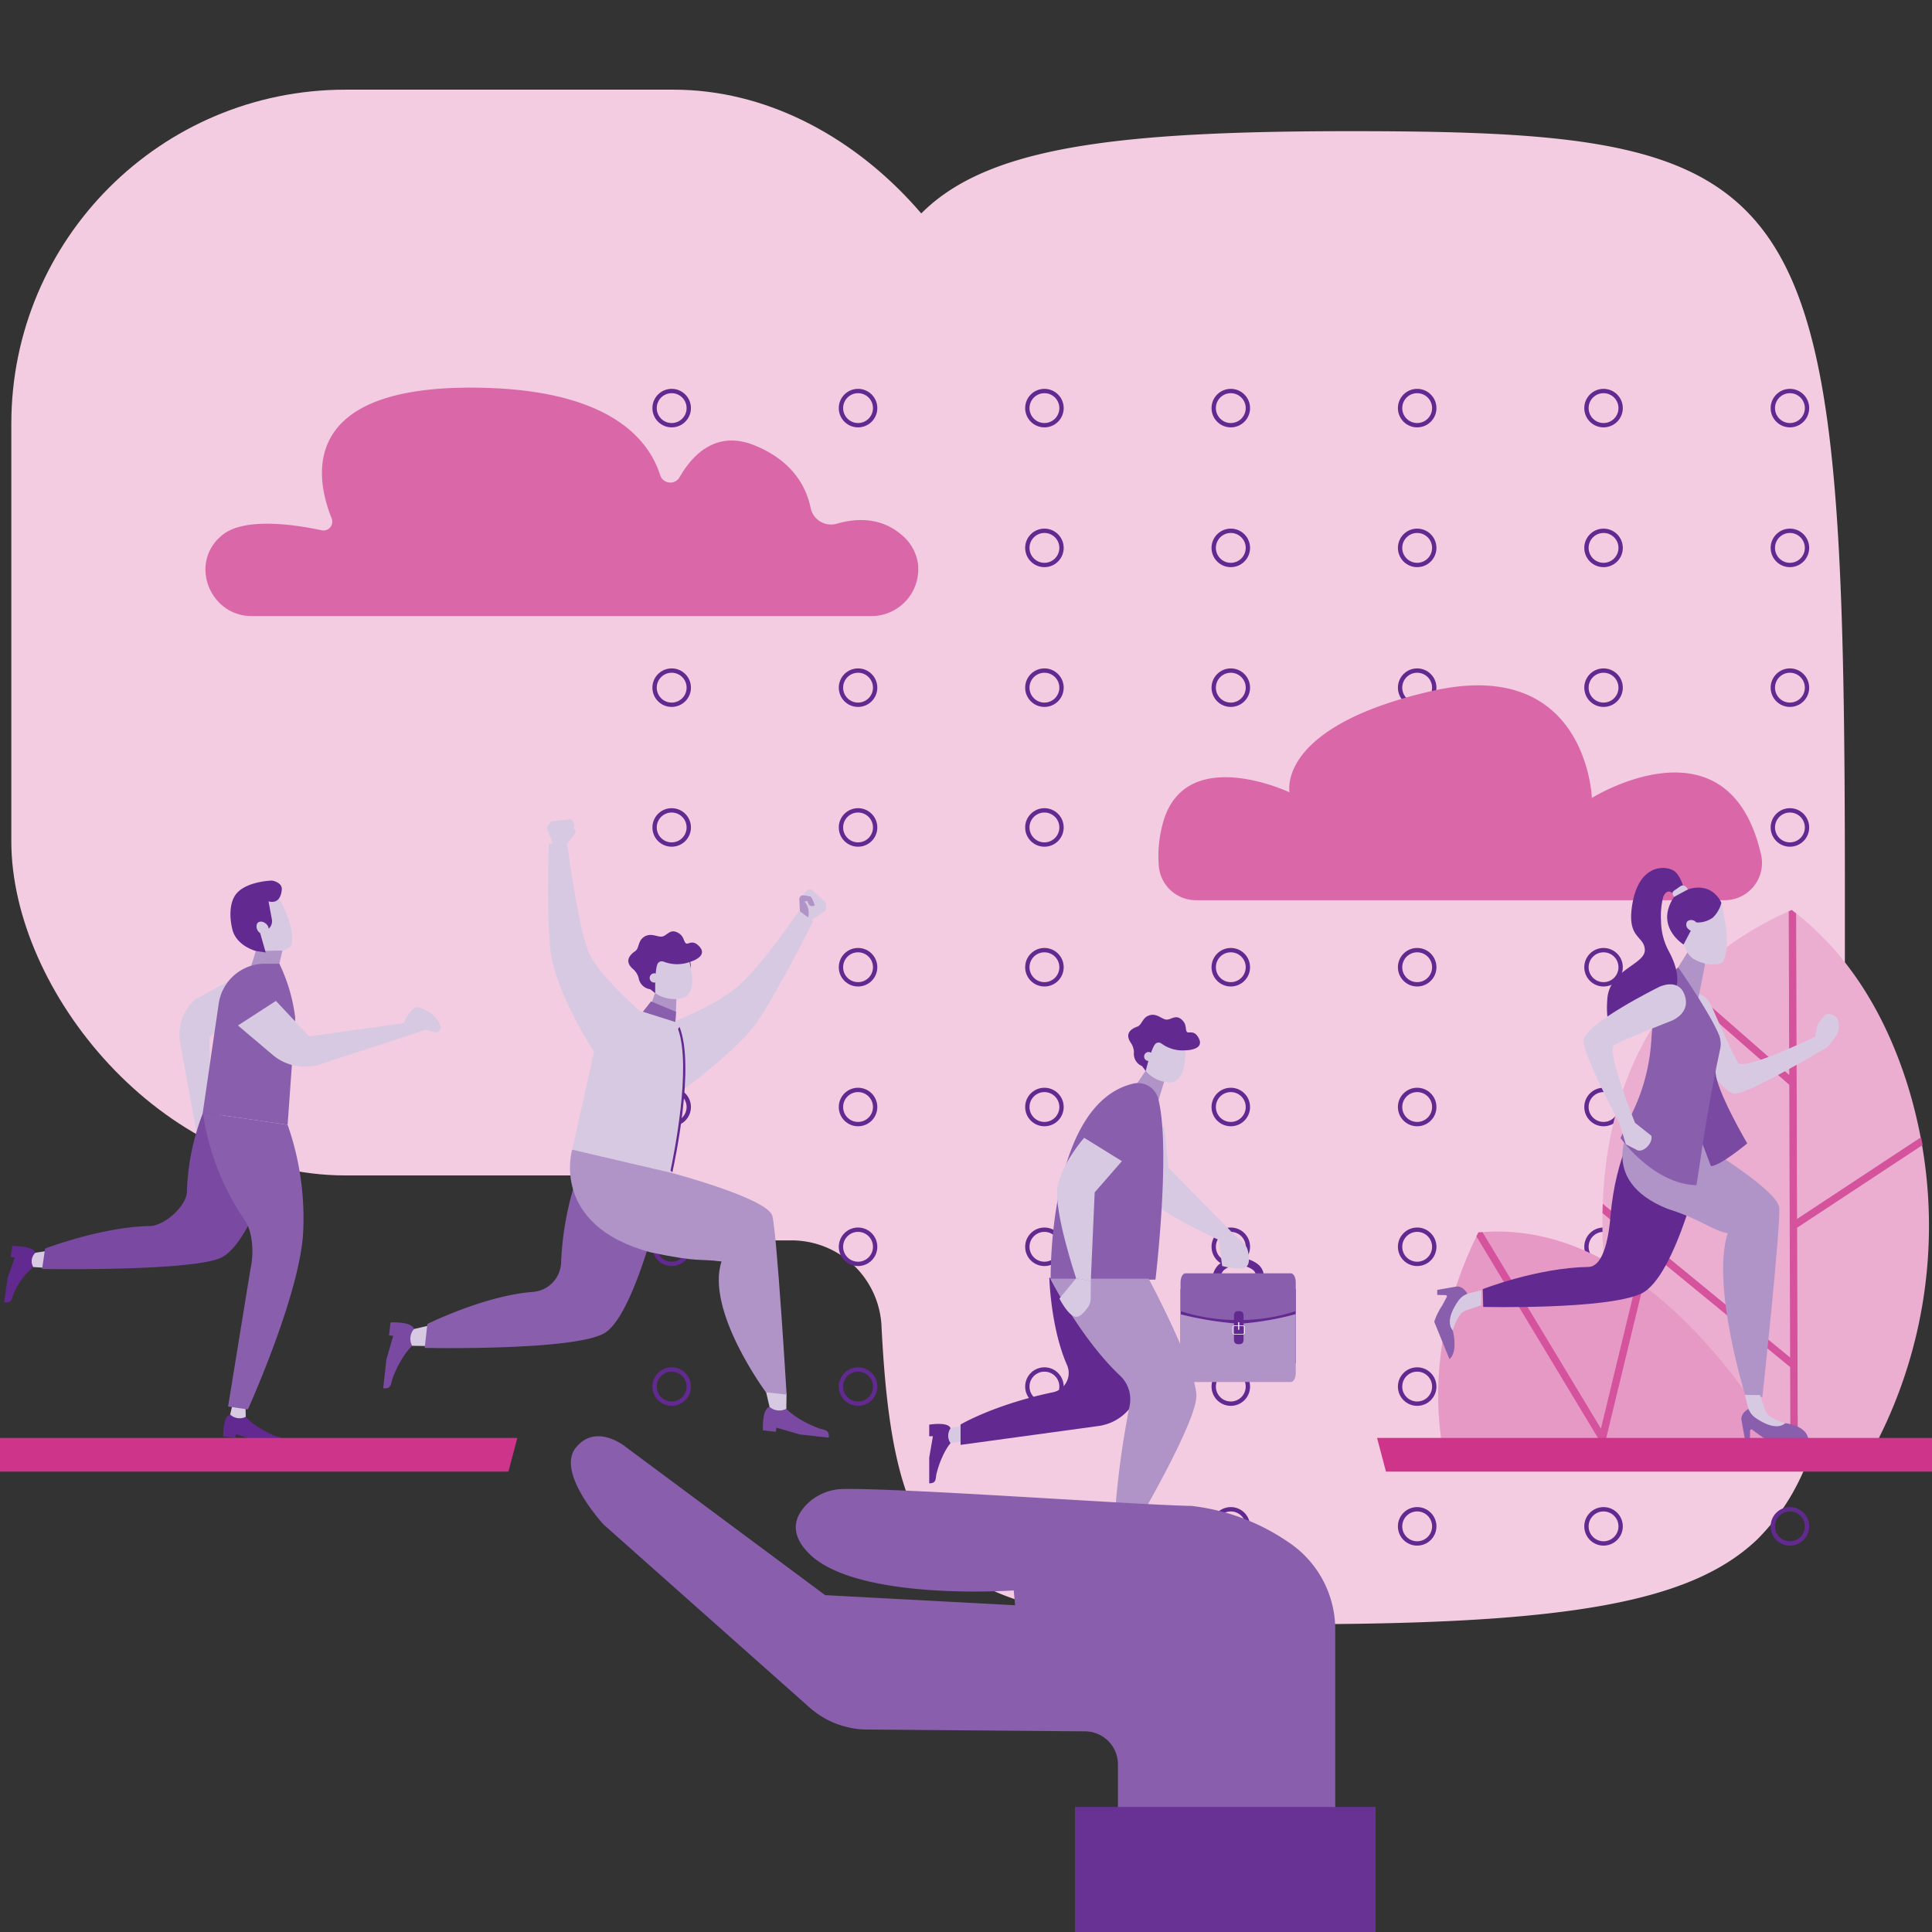 <svg xmlns="http://www.w3.org/2000/svg" xmlns:xlink="http://www.w3.org/1999/xlink" viewBox="0 0 445 445"><rect x="0" y="0" width="445" height="445" fill="#333333" stroke="none"/><defs><style>.a9eea3a5-f5a7-42b9-aec5-23bddce894bb,.bb2f3e4f-7aa8-4f47-b9e3-32511e21bda0{fill:none;}.e2fad25b-45c4-4e91-bf81-8639dd18dc2e{isolation:isolate;}.bf626ed5-27d7-4954-99df-aad1a80efd14{clip-path:url(#a29aaa3d-c5c4-4f0a-b7a3-6f123aba8921);}.bbf22c9b-14c0-426b-858c-1c9809d1987f{fill:#f3cce2;mix-blend-mode:multiply;}.bb2f3e4f-7aa8-4f47-b9e3-32511e21bda0{stroke:#622990;stroke-miterlimit:10;}.ac931806-d79b-4c6f-960c-acad353eef39{clip-path:url(#b780e691-7b68-409c-be1e-8d6cba071d9d);}.a4117976-3b84-4751-9071-84db4944b9e8{fill:#ebaed0;}.b0bafd64-c6b7-45d2-a0c2-253ddc66bc06{fill:#d5529c;}.f33163b6-a975-44d3-b9bd-477c0090c135{fill:#e699c4;}.e78c71fe-48d2-4993-8240-1e7d3a18291f{fill:#da67a7;}.b71df57e-717c-453f-b240-51defe4d0866{fill:#d8c9e3;}.a2d437d7-3799-4e6d-be0b-53fc5fe96a4f{fill:#b094c7;}.b21c8f17-4753-428b-8293-6fc41765e609{fill:#7a49a1;}.fa685c80-34f0-46f2-aa54-1e093bf15efd{fill:#895eac;}.a17b6ea2-7ff4-41ea-8de1-7d28eb7675a3{fill:#622990;}.f4491573-2c34-44d4-bd2a-2b7ee85f159d{fill:#fff;}.e573f3d5-7dad-4ccb-a88b-2b26528c56a3{fill:#683294;}.eb31d7d5-eb65-481f-8add-eac2af62cf52{fill:#ce348a;}</style><clipPath id="a29aaa3d-c5c4-4f0a-b7a3-6f123aba8921"><rect class="a9eea3a5-f5a7-42b9-aec5-23bddce894bb" x="-11.335" y="-34" width="486.84" height="486.84"/></clipPath><clipPath id="b780e691-7b68-409c-be1e-8d6cba071d9d"><rect class="a9eea3a5-f5a7-42b9-aec5-23bddce894bb" x="322.483" y="195.938" width="133.709" height="141.216"/></clipPath></defs><g class="e2fad25b-45c4-4e91-bf81-8639dd18dc2e"><g id="efde0d09-c56b-4e40-872b-8f670d6fa64e" data-name="Illustrations"><g class="bf626ed5-27d7-4954-99df-aad1a80efd14"><rect class="bbf22c9b-14c0-426b-858c-1c9809d1987f" x="2.607" y="20.653" width="229.499" height="250.086" rx="76.966"/><path class="bbf22c9b-14c0-426b-858c-1c9809d1987f" d="M298.311,374.107c63.689,0,91.4-5.248,106.391-19.488,12.737-12.729,17.985-30.723,19.479-68.926.753-12.734.753-12.734.753-80.9,0-164.077-6.748-174.579-113.886-174.579-97.391,0-113.877,12-113.877,79.417v.136A20.841,20.841,0,0,1,176.33,130.6h0a41.7,41.7,0,0,0-41.7,41.7V244a41.7,41.7,0,0,0,41.7,41.7h5.959a20.744,20.744,0,0,1,20.743,19.62C206.1,367.254,220.452,374.107,298.311,374.107Z"/><circle class="bb2f3e4f-7aa8-4f47-b9e3-32511e21bda0" cx="154.708" cy="94" r="3.937"/><circle class="bb2f3e4f-7aa8-4f47-b9e3-32511e21bda0" cx="197.636" cy="94" r="3.937"/><circle class="bb2f3e4f-7aa8-4f47-b9e3-32511e21bda0" cx="240.564" cy="94" r="3.937"/><circle class="bb2f3e4f-7aa8-4f47-b9e3-32511e21bda0" cx="283.491" cy="94" r="3.937"/><circle class="bb2f3e4f-7aa8-4f47-b9e3-32511e21bda0" cx="326.419" cy="94" r="3.937"/><circle class="bb2f3e4f-7aa8-4f47-b9e3-32511e21bda0" cx="369.347" cy="94" r="3.937"/><circle class="bb2f3e4f-7aa8-4f47-b9e3-32511e21bda0" cx="412.275" cy="94" r="3.937"/><circle class="bb2f3e4f-7aa8-4f47-b9e3-32511e21bda0" cx="154.708" cy="351.567" r="3.937"/><circle class="bb2f3e4f-7aa8-4f47-b9e3-32511e21bda0" cx="197.636" cy="351.567" r="3.937"/><circle class="bb2f3e4f-7aa8-4f47-b9e3-32511e21bda0" cx="240.564" cy="351.567" r="3.937"/><circle class="bb2f3e4f-7aa8-4f47-b9e3-32511e21bda0" cx="283.491" cy="351.567" r="3.937"/><circle class="bb2f3e4f-7aa8-4f47-b9e3-32511e21bda0" cx="326.419" cy="351.567" r="3.937"/><circle class="bb2f3e4f-7aa8-4f47-b9e3-32511e21bda0" cx="369.347" cy="351.567" r="3.937"/><circle class="bb2f3e4f-7aa8-4f47-b9e3-32511e21bda0" cx="412.275" cy="351.567" r="3.937"/><circle class="bb2f3e4f-7aa8-4f47-b9e3-32511e21bda0" cx="154.708" cy="319.371" r="3.937"/><circle class="bb2f3e4f-7aa8-4f47-b9e3-32511e21bda0" cx="197.636" cy="319.371" r="3.937"/><circle class="bb2f3e4f-7aa8-4f47-b9e3-32511e21bda0" cx="240.564" cy="319.371" r="3.937"/><circle class="bb2f3e4f-7aa8-4f47-b9e3-32511e21bda0" cx="283.491" cy="319.371" r="3.937"/><circle class="bb2f3e4f-7aa8-4f47-b9e3-32511e21bda0" cx="326.419" cy="319.371" r="3.937"/><circle class="bb2f3e4f-7aa8-4f47-b9e3-32511e21bda0" cx="369.347" cy="319.371" r="3.937"/><circle class="bb2f3e4f-7aa8-4f47-b9e3-32511e21bda0" cx="412.275" cy="319.371" r="3.937"/><circle class="bb2f3e4f-7aa8-4f47-b9e3-32511e21bda0" cx="154.708" cy="287.175" r="3.937"/><circle class="bb2f3e4f-7aa8-4f47-b9e3-32511e21bda0" cx="197.636" cy="287.175" r="3.937"/><circle class="bb2f3e4f-7aa8-4f47-b9e3-32511e21bda0" cx="240.564" cy="287.175" r="3.937"/><circle class="bb2f3e4f-7aa8-4f47-b9e3-32511e21bda0" cx="283.491" cy="287.175" r="3.937"/><circle class="bb2f3e4f-7aa8-4f47-b9e3-32511e21bda0" cx="326.419" cy="287.175" r="3.937"/><circle class="bb2f3e4f-7aa8-4f47-b9e3-32511e21bda0" cx="369.347" cy="287.175" r="3.937"/><circle class="bb2f3e4f-7aa8-4f47-b9e3-32511e21bda0" cx="412.275" cy="287.175" r="3.937"/><circle class="bb2f3e4f-7aa8-4f47-b9e3-32511e21bda0" cx="154.708" cy="254.979" r="3.937"/><circle class="bb2f3e4f-7aa8-4f47-b9e3-32511e21bda0" cx="197.636" cy="254.979" r="3.937"/><circle class="bb2f3e4f-7aa8-4f47-b9e3-32511e21bda0" cx="240.564" cy="254.979" r="3.937"/><circle class="bb2f3e4f-7aa8-4f47-b9e3-32511e21bda0" cx="283.491" cy="254.979" r="3.937"/><circle class="bb2f3e4f-7aa8-4f47-b9e3-32511e21bda0" cx="326.419" cy="254.979" r="3.937"/><circle class="bb2f3e4f-7aa8-4f47-b9e3-32511e21bda0" cx="369.347" cy="254.979" r="3.937"/><circle class="bb2f3e4f-7aa8-4f47-b9e3-32511e21bda0" cx="412.275" cy="254.979" r="3.937"/><circle class="bb2f3e4f-7aa8-4f47-b9e3-32511e21bda0" cx="154.708" cy="222.783" r="3.937"/><circle class="bb2f3e4f-7aa8-4f47-b9e3-32511e21bda0" cx="197.636" cy="222.783" r="3.937"/><circle class="bb2f3e4f-7aa8-4f47-b9e3-32511e21bda0" cx="240.564" cy="222.783" r="3.937"/><circle class="bb2f3e4f-7aa8-4f47-b9e3-32511e21bda0" cx="283.491" cy="222.783" r="3.937"/><circle class="bb2f3e4f-7aa8-4f47-b9e3-32511e21bda0" cx="326.419" cy="222.783" r="3.937"/><circle class="bb2f3e4f-7aa8-4f47-b9e3-32511e21bda0" cx="369.347" cy="222.783" r="3.937"/><circle class="bb2f3e4f-7aa8-4f47-b9e3-32511e21bda0" cx="412.275" cy="222.783" r="3.937"/><circle class="bb2f3e4f-7aa8-4f47-b9e3-32511e21bda0" cx="154.708" cy="190.587" r="3.937"/><circle class="bb2f3e4f-7aa8-4f47-b9e3-32511e21bda0" cx="197.636" cy="190.587" r="3.937"/><circle class="bb2f3e4f-7aa8-4f47-b9e3-32511e21bda0" cx="240.564" cy="190.587" r="3.937"/><circle class="bb2f3e4f-7aa8-4f47-b9e3-32511e21bda0" cx="283.491" cy="190.587" r="3.937"/><circle class="bb2f3e4f-7aa8-4f47-b9e3-32511e21bda0" cx="326.419" cy="190.587" r="3.937"/><circle class="bb2f3e4f-7aa8-4f47-b9e3-32511e21bda0" cx="369.347" cy="190.587" r="3.937"/><circle class="bb2f3e4f-7aa8-4f47-b9e3-32511e21bda0" cx="412.275" cy="190.587" r="3.937"/><circle class="bb2f3e4f-7aa8-4f47-b9e3-32511e21bda0" cx="154.708" cy="158.391" r="3.937"/><circle class="bb2f3e4f-7aa8-4f47-b9e3-32511e21bda0" cx="197.636" cy="158.391" r="3.937"/><circle class="bb2f3e4f-7aa8-4f47-b9e3-32511e21bda0" cx="240.564" cy="158.391" r="3.937"/><circle class="bb2f3e4f-7aa8-4f47-b9e3-32511e21bda0" cx="283.491" cy="158.391" r="3.937"/><circle class="bb2f3e4f-7aa8-4f47-b9e3-32511e21bda0" cx="326.419" cy="158.391" r="3.937"/><circle class="bb2f3e4f-7aa8-4f47-b9e3-32511e21bda0" cx="369.347" cy="158.391" r="3.937"/><circle class="bb2f3e4f-7aa8-4f47-b9e3-32511e21bda0" cx="412.275" cy="158.391" r="3.937"/><circle class="bb2f3e4f-7aa8-4f47-b9e3-32511e21bda0" cx="154.708" cy="126.196" r="3.937"/><circle class="bb2f3e4f-7aa8-4f47-b9e3-32511e21bda0" cx="197.636" cy="126.196" r="3.937"/><circle class="bb2f3e4f-7aa8-4f47-b9e3-32511e21bda0" cx="240.564" cy="126.196" r="3.937"/><circle class="bb2f3e4f-7aa8-4f47-b9e3-32511e21bda0" cx="283.491" cy="126.196" r="3.937"/><circle class="bb2f3e4f-7aa8-4f47-b9e3-32511e21bda0" cx="326.419" cy="126.196" r="3.937"/><circle class="bb2f3e4f-7aa8-4f47-b9e3-32511e21bda0" cx="369.347" cy="126.196" r="3.937"/><circle class="bb2f3e4f-7aa8-4f47-b9e3-32511e21bda0" cx="412.275" cy="126.196" r="3.937"/><g class="ac931806-d79b-4c6f-960c-acad353eef39"><path class="a4117976-3b84-4751-9071-84db4944b9e8" d="M439.213,249.394c-4.826-15.08-12.987-29.565-26.517-39.8-59.8,26.2-40.713,97.341-40.713,97.341l41.173,53.454,9.293-12.462A109.282,109.282,0,0,0,439.213,249.394Z"/><path class="b0bafd64-c6b7-45d2-a0c2-253ddc66bc06" d="M442.483,261.929l-28.564,18.833-.214-70.375c-.336-.265-.666-.535-1.009-.794-.235.1-.459.213-.692.317l.115,37.692L388.2,226.671c-.2.222-.4.447-.6.671l-.525.6,25.054,21.923.191,62.814-43.153-35.4c-.027.722-.049,1.439-.062,2.146l43.222,35.453.136,44.6.7.9,1-1.344-.232-76.25,28.919-19.068Q442.671,262.829,442.483,261.929Z"/><path class="f33163b6-a975-44d3-b9bd-477c0090c135" d="M412.471,337.305s-28.907-57.547-71.963-53.437c-39.17,79.159,58.755,134.573,58.755,134.573Z"/><path class="b0bafd64-c6b7-45d2-a0c2-253ddc66bc06" d="M340.508,283.869c-.151.3-.294.609-.441.913L385.1,359.475l-47.064-6.229q.392.915.8,1.819l47.385,6.272,17.588,29.174.423-2.592-34.244-56.8,8.5-35.08q-.736-.55-1.486-1.084l-8.258,34.1L341.459,283.8c-.317.024-.631.04-.949.07Z"/></g><path class="e78c71fe-48d2-4993-8240-1e7d3a18291f" d="M397.236,207.343a8.587,8.587,0,0,0,8.406-10.424l-.028-.123c-7.512-32.652-38.96-13-38.96-13s-1.088-32.865-36.975-24.608S297.025,182.5,297.025,182.5s-25.012-11.841-29.442,8.152a28.209,28.209,0,0,0-.658,9,8.589,8.589,0,0,0,8.553,7.692Z"/><path class="e78c71fe-48d2-4993-8240-1e7d3a18291f" d="M57.99,141.9H200.605a10.8,10.8,0,0,0,10.835-12.013,10.506,10.506,0,0,0-3.844-6.748c-4.879-4.154-10.638-3.736-14.832-2.52a4.8,4.8,0,0,1-6.061-3.667c-.959-4.629-3.991-10.759-12.89-14.364-8.658-3.507-14.133,1.849-17.3,7.351a2.459,2.459,0,0,1-4.447-.453c-2.744-8.687-12.308-20.2-43.73-20.2-40.009,0-35.515,21.293-31.941,30.106a2.033,2.033,0,0,1-2.313,2.749c-6.163-1.318-17.614-3.03-22.747,1q-.27.212-.527.438C43.584,129.916,48.377,141.9,57.99,141.9Z"/><path class="b71df57e-717c-453f-b240-51defe4d0866" d="M186.725,212.022l3.155-2.092a.952.952,0,0,0,.417-.836l-.038-.787a.95.95,0,0,0-.309-.657l-2.754-2.518a.955.955,0,0,0-1.181-.084l-.384.263a.947.947,0,0,0-.4.592l-.964,4.6Z"/><path class="a2d437d7-3799-4e6d-be0b-53fc5fe96a4f" d="M184.271,210.5l-.163-3.342a.913.913,0,0,1,1.075-.943l1.431.261c.381.069,1.066,2.05,1.066,2.05s-1.265.877-1.7-1a1.436,1.436,0,0,1-.729.057,4.1,4.1,0,0,1,.8,4.016Z"/><path class="b71df57e-717c-453f-b240-51defe4d0866" d="M187.315,212.155s-8.79,17.53-13.283,23.749-17.389,15.688-17.389,15.688l-3.8-15.378s11.086-3.96,16.884-8.852,14.305-17.6,14.305-17.6Z"/><path class="b71df57e-717c-453f-b240-51defe4d0866" d="M127.377,194.573l-1.3-3.554a.953.953,0,0,1,.158-.921l.5-.612a.956.956,0,0,1,.638-.347l3.71-.4a.953.953,0,0,1,1,.63l.155.439a.959.959,0,0,1-.032.712l-1.944,4.279Z"/><path class="b71df57e-717c-453f-b240-51defe4d0866" d="M130.256,194.8l2.109-2.6a.913.913,0,0,0-.31-1.4l-1.307-.636c-.348-.17-2.072,1.022-2.072,1.022s.5,1.455,1.965.2c.1.245.554.477.554.477a4.1,4.1,0,0,0-3.017,2.767Z"/><path class="b21c8f17-4753-428b-8293-6fc41765e609" d="M94.928,309.979s-2.494,2.154-4.5,7.476c-.441,1.171-.174,2.517-2.163,2.3l.737-6.646,1.569-5.421-.956-.106.332-2.985s4.974-.289,5.407,1.524C95.177,307.731,94.928,309.979,94.928,309.979Z"/><path class="b71df57e-717c-453f-b240-51defe4d0866" d="M98.472,310.032l-3.544-.053h0a3.4,3.4,0,0,1,.283-3.671l.146-.191L99,305.266Z"/><path class="fa685c80-34f0-46f2-aa54-1e093bf15efd" d="M135.012,265.556a70.88,70.88,0,0,0-5.773,25.226,7.039,7.039,0,0,1-6.573,6.793c-11.023.835-24.234,7.382-24.234,7.382l-.611,5.509s33.709.7,41.2-3.286,14.22-34.672,14.22-34.672Z"/><path class="b71df57e-717c-453f-b240-51defe4d0866" d="M154.447,233.857c7.012,5.848.14,36.266.14,36.266l-22.8-5.319,5.033-22.51s-9.1-13.98-10.059-23.572-.326-24.477-.326-24.477l4.257.472s2.62,19.79,5.084,25.006,11.713,13.235,11.713,13.235Z"/><path class="a17b6ea2-7ff4-41ea-8de1-7d28eb7675a3" d="M154.44,269.612c.7-3.289,4.9-23.864,1.739-32.585q.173-.256.334-.519c3.625,9.079-1.131,31.2-1.645,33.513C154.728,269.882,154.583,269.748,154.44,269.612Z"/><path class="a2d437d7-3799-4e6d-be0b-53fc5fe96a4f" d="M149.433,232.831l1.488-4.195,4.886,1.1-.2,5.159a1.011,1.011,0,0,1-.114.091A14.156,14.156,0,0,0,149.433,232.831Z"/><path class="b71df57e-717c-453f-b240-51defe4d0866" d="M149.142,219.922l.547,6.919a1.071,1.071,0,0,1,1,1.333,1.306,1.306,0,0,1,.13.507,7.95,7.95,0,0,0,6.213,1.265c4.362-.962,1.478-9.364,1.478-9.364Z"/><path class="a17b6ea2-7ff4-41ea-8de1-7d28eb7675a3" d="M147.084,225.188a4.239,4.239,0,0,0-1.165-1.888c-2.542-2.079-.365-3.707.408-4.235.855-.584.64-2.159,1.743-3.074,1.685-1.4,3.384-.045,4.482-.281s1.741-1.721,3.366-.989,1.484,2,2.013,2.513,1.432-.977,3.044.656c2.451,2.485-2.185,3.707-2.185,3.707a8.471,8.471,0,0,1-5.943-.1,1.11,1.11,0,0,0-1.3.358c-.776,1.125-.624,6.906-.624,6.906l-1.154-.906A3.137,3.137,0,0,1,147.084,225.188Z"/><path class="b71df57e-717c-453f-b240-51defe4d0866" d="M149.73,225.681a1.064,1.064,0,1,0,.543-1.4A1.064,1.064,0,0,0,149.73,225.681Z"/><polygon class="fa685c80-34f0-46f2-aa54-1e093bf15efd" points="155.715 233.053 155.557 235.41 148.072 233.034 149.96 230.656 155.715 233.053"/><path class="b21c8f17-4753-428b-8293-6fc41765e609" d="M181.113,324.478s2.155,2.5,7.476,4.5c1.171.441,2.517.175,2.3,2.164l-6.645-.737-5.421-1.57-.106.956-2.985-.331s-.29-4.974,1.523-5.407Z"/><path class="b71df57e-717c-453f-b240-51defe4d0866" d="M181.166,320.935l-.053,3.543h0a3.4,3.4,0,0,1-3.671-.283l-.191-.145-.851-3.644Z"/><path class="a2d437d7-3799-4e6d-be0b-53fc5fe96a4f" d="M154.587,270.123s22.244,5.883,23.308,9.942,3.285,41.146,3.285,41.146l-4.757-.528s-13.945-18.774-10.234-30.124c-5.568-.736-4.724.318-16.244-2.085-23.388-6.24-18.158-23.67-18.158-23.67Z"/><path class="b71df57e-717c-453f-b240-51defe4d0866" d="M57.391,232.385l-9.12,6.478.1,22.06-2.8,1.6-4.071-22.276a10.9,10.9,0,0,1,3.43-10.061l12.649-6.836Z"/><path class="b71df57e-717c-453f-b240-51defe4d0866" d="M45.576,262.519l.6,3.05c-.264,1.617-1.923,2.558.064,3.695a6.942,6.942,0,0,0,4.376-2.88c1.22-1.853,1.22-2.146.421-3.243a7.083,7.083,0,0,0-2.662-2.218h0Z"/><path class="a17b6ea2-7ff4-41ea-8de1-7d28eb7675a3" d="M7.677,291.844a15.887,15.887,0,0,0-4.555,6.216c-.454.987-.211,2.158-2.172,1.872.32-2.187.831-5.684.831-5.684l1.633-4.59-.942-.137.373-2.553s4.916-.008,5.315,1.573Z"/><path class="b71df57e-717c-453f-b240-51defe4d0866" d="M11.175,292.062l-3.5-.218h0a2.6,2.6,0,0,1,.336-3.145l.147-.158,3.611-.555Z"/><path class="b21c8f17-4753-428b-8293-6fc41765e609" d="M47.113,255.437a54.8,54.8,0,0,0-4.074,19.192C42.9,277.74,38,282.335,34.428,282.4c-10.9.183-24.04,5.177-24.04,5.177L9.7,292.284s33.513.585,40.969-2.481S65,262.305,65,262.305Z"/><path class="a17b6ea2-7ff4-41ea-8de1-7d28eb7675a3" d="M56.6,326.337s1.93,2.4,6.829,4.436c1.078.449,2.342.244,2.072,2.093l-6.175-.9-5.007-1.639-.129.888-2.775-.4s-.109-4.65,1.6-5Z"/><path class="b71df57e-717c-453f-b240-51defe4d0866" d="M56.533,323l.069,3.339h0a3.172,3.172,0,0,1-3.415-.383l-.174-.142.753-3.218Z"/><path class="b71df57e-717c-453f-b240-51defe4d0866" d="M62.9,204.332l-8.827,4.076,1.557,6.733c.022.095.057.185.084.279.178.014.357.03.536.056.029,0,.057.011.086.016s.057.005.085.009a6.285,6.285,0,0,1,4.682,3.864,10.809,10.809,0,0,0,3.948-.431,3.983,3.983,0,0,0,1.991-1.095C68.564,213.448,62.9,204.332,62.9,204.332Z"/><polygon class="a2d437d7-3799-4e6d-be0b-53fc5fe96a4f" points="58.931 219.052 57.584 223.346 63.814 224.257 65.05 218.934 58.931 219.052"/><path class="a17b6ea2-7ff4-41ea-8de1-7d28eb7675a3" d="M61.2,219.383l-1.279-4.475,1.343-.593a2.339,2.339,0,0,0,1.355-2.565l-.77-4.154s2.637,1.034,3.044-2.555c.269-1.839-2.261-2.22-2.261-2.22s-5.92.136-8.264,3.122c-1.576,2.008-1.528,5.522-.811,8.259.642,2.452,2.955,4.107,5.378,4.85Z"/><path class="b71df57e-717c-453f-b240-51defe4d0866" d="M59.184,212.8a1.8,1.8,0,0,0,.733,2.1c.727.534,1.577.457,1.9-.172a1.8,1.8,0,0,0-.732-2.1C60.357,212.1,59.506,212.175,59.184,212.8Z"/><path class="fa685c80-34f0-46f2-aa54-1e093bf15efd" d="M66.246,259.077l-19.532-2.855,3.663-25.058a10.744,10.744,0,0,1,11.19-9.176l2.778-.015a39.639,39.639,0,0,1,3.661,12.506h0Z"/><path class="fa685c80-34f0-46f2-aa54-1e093bf15efd" d="M46.714,256.222a58.031,58.031,0,0,0,9.6,24.718c1.452,1.938,2.439,6.517,1.364,11.436l-5.143,31.59,4.559.667S69.4,297.472,69.849,283.261a64.843,64.843,0,0,0-3.6-24.184Z"/><path class="b71df57e-717c-453f-b240-51defe4d0866" d="M63.554,230.538l7.644,8.167,21.846-3.066L95,238.2,73.78,245.124A11.48,11.48,0,0,1,62.8,242.969L54.808,236.2Z"/><path class="b71df57e-717c-453f-b240-51defe4d0866" d="M95,238.2l2.942-1c1.638.044,2.793,1.561,3.653-.56a6.941,6.941,0,0,0-3.442-3.949c-2-.96-2.29-.921-3.27.018a7.066,7.066,0,0,0-1.84,2.936h0Z"/><path class="b71df57e-717c-453f-b240-51defe4d0866" d="M394.283,231.843s-1.97-4.75-6.39-2.673c-3.548,1.667-1.315,5.776-1.315,5.776s9.344,17.337,13.165,16.957,21.177-10.721,21.177-10.721l2.071-2.662a5.3,5.3,0,0,0,.543-2.622,2.277,2.277,0,0,0-3.233-2.109l-1.662,2.216-.583,2.8s-16.358,7.9-17.679,6.012S394.283,231.843,394.283,231.843Z"/><path class="fa685c80-34f0-46f2-aa54-1e093bf15efd" d="M338,298s-1-1.93-2.654-1.643l-4.3.745-.01,1.151,1.949.059a.293.293,0,0,1,.226.467l-1.061,1.979a14.943,14.943,0,0,0-1.8,3.685l3.49,8.574s2.037-1.168.782-6.572C333.421,301.242,338,298,338,298Z"/><path class="b71df57e-717c-453f-b240-51defe4d0866" d="M341.167,300.649l-3.338,1.115a3.27,3.27,0,0,0-1.706,1.319,13.149,13.149,0,0,0-1.5,3.361c-1.659-1.98.052-5.09,1.307-6.867a4.382,4.382,0,0,1,2.548-1.724l2.716-.658Z"/><path class="a17b6ea2-7ff4-41ea-8de1-7d28eb7675a3" d="M377.525,257.814s-5.4,8.129-6.575,22.29c-.316,3.8-1.319,11.656-5.133,11.713-11.649.174-24.3,5.11-24.3,5.11l.113,4.095s28.216.672,36.348-3.043,14.4-31.688,14.4-31.688Z"/><path class="a2d437d7-3799-4e6d-be0b-53fc5fe96a4f" d="M390.352,262.576s19.079,11.339,19.458,15.593-3.879,43.618-3.879,43.618l-4-.595s-7.828-25.3-3.978-37.137c-4.017-.821-5.718-3.034-13.94-5.651-16.561-6.736-8.223-19.379-8.223-19.379Z"/><polygon class="a2d437d7-3799-4e6d-be0b-53fc5fe96a4f" points="392.77 221.919 391.055 230.562 386.542 222.783 388.83 219.122 392.77 221.919"/><path class="fa685c80-34f0-46f2-aa54-1e093bf15efd" d="M402.74,324.509s-1.921,1.013-1.618,2.669.784,4.288.784,4.288h1.151l.04-1.95a.293.293,0,0,1,.465-.23l2.231,1.622a2.917,2.917,0,0,0,1.716.558H416.5s0-2.876-5.282-3.661A19.31,19.31,0,0,1,402.74,324.509Z"/><path class="b71df57e-717c-453f-b240-51defe4d0866" d="M405.361,321.32l1.145,3.328a3.275,3.275,0,0,0,1.335,1.694,13.133,13.133,0,0,0,3.374,1.463c-1.964,1.677-5.09,0-6.878-1.243a4.379,4.379,0,0,1-1.747-2.532l-.684-2.71Z"/><path class="b21c8f17-4753-428b-8293-6fc41765e609" d="M395.151,246.721c-.136,3.99,7.29,16.646,7.29,16.646s-6.276,5.23-8.368,5.23c-1.862-5.195-3.138-7.95-3.138-7.95S395.286,242.732,395.151,246.721Z"/><path class="b71df57e-717c-453f-b240-51defe4d0866" d="M394.862,222.12a3.24,3.24,0,0,0,1.942-.5c2.321-3.7-.323-13.675-.323-13.675l-8.426,1.511-.269,6.684a5.618,5.618,0,0,0,2.106,4.611h0A9,9,0,0,0,394.862,222.12Z"/><path class="fa685c80-34f0-46f2-aa54-1e093bf15efd" d="M386.542,222.783s7.254,10.46,9.368,15.529a5.644,5.644,0,0,1,.287,3.354c-3.531,16.434-4.985,29.232-5.471,31.324-10.041-.314-17.468-10.879-17.468-10.879s1.512-3.151,3.2-6.851a44.368,44.368,0,0,0,3.875-15.44,88.06,88.06,0,0,1,1.714-12.539Z"/><path class="a17b6ea2-7ff4-41ea-8de1-7d28eb7675a3" d="M387.782,204.578s-.68-3.271-2.541-4.178c-2.36-1.151-7.694-.818-9.211,7.54s2.675,7.449,2.824,10.816S370.748,223.3,370.225,230s1.412,8.059,1.412,8.059a57.925,57.925,0,0,0,6.2-2.258c1.241-1.5,1.137,1.64,1.352.224a5.165,5.165,0,0,1,2.2-3.487c1.641-1.124,4.364-3.053,4.84-5.781.463-2.659-.746-5.628-1.858-7.673a14.88,14.88,0,0,1-1.781-6.943,18.031,18.031,0,0,1,.5-5.561c.909-2.128,2.15-.841,2.15-.841Z"/><path class="a17b6ea2-7ff4-41ea-8de1-7d28eb7675a3" d="M396.481,207.94s-2.125-5.458-8.7-2.729a7.726,7.726,0,0,0-2.181,1.364c-4.6,6.826,2.181,10.978,2.181,10.978l2.661-5.1a6.046,6.046,0,0,0,4.049-1.074A7.006,7.006,0,0,0,396.481,207.94Z"/><path class="b71df57e-717c-453f-b240-51defe4d0866" d="M388.673,212.194a1.471,1.471,0,0,1,1.949.191,1.266,1.266,0,0,1,.261,1.824,1.47,1.47,0,0,1-1.949-.19A1.268,1.268,0,0,1,388.673,212.194Z"/><path class="b71df57e-717c-453f-b240-51defe4d0866" d="M388.83,204.834l-.453-.527a1.01,1.01,0,0,0-1.343-.169l-1.47,1.026a.756.756,0,0,0-.207,1.023l.244.388Z"/><path class="b71df57e-717c-453f-b240-51defe4d0866" d="M384.981,235.13s4.819-1.794,2.906-6.288c-1.536-3.607-5.725-1.526-5.725-1.526s-17.667,8.7-17.428,12.535,8.255,18.806,8.255,18.806l1.5,4.916c.037.03,2.291,1.166,2.329,1.194,1.449,1.061,3.986-1.415,3.545-3.155h0l-3.761-2.98s-6.738-16.638-4.806-17.888S384.981,235.13,384.981,235.13Z"/><path class="a17b6ea2-7ff4-41ea-8de1-7d28eb7675a3" d="M279.258,294.879l1.777-.126a3.126,3.126,0,0,1,.825-2.165,4.464,4.464,0,0,1,3.287-1.056,5,5,0,0,1,3.545,1.045,2.137,2.137,0,0,1,.649,1.5l1.779.1a3.763,3.763,0,0,0-1.105-2.744,6.569,6.569,0,0,0-4.868-1.608,6.147,6.147,0,0,0-4.605,1.616A4.776,4.776,0,0,0,279.258,294.879Z"/><rect class="a17b6ea2-7ff4-41ea-8de1-7d28eb7675a3" x="271.921" y="296.944" width="26.535" height="17.073" transform="translate(570.376 610.961) rotate(180)"/><path class="a2d437d7-3799-4e6d-be0b-53fc5fe96a4f" d="M284.218,308.453c0,1.041.5,1.16,1.107,1.16s1.107-.119,1.107-1.16V304.83a68.779,68.779,0,0,0,12.024-2.152v13.467c0,1.2-.466,2.179-1.172,2.179H273.093c-.707,0-1.172-.975-1.172-2.179V302.722a79.577,79.577,0,0,0,12.3,2.083Z"/><path class="fa685c80-34f0-46f2-aa54-1e093bf15efd" d="M273.093,293.281h24.191c.706,0,1.172.975,1.172,2.178v6.532a41.1,41.1,0,0,1-12.024,2.044v-.884c0-1.041-.5-1.16-1.107-1.16s-1.107.119-1.107,1.16v.881a42.37,42.37,0,0,1-12.3-2.041v-6.532C271.921,294.256,272.386,293.281,273.093,293.281Z"/><path class="f4491573-2c34-44d4-bd2a-2b7ee85f159d" d="M283.872,306.888v-1.122a.481.481,0,0,1,.48-.48h1.919a.482.482,0,0,1,.481.48v1.122a.481.481,0,0,1-.481.479h-1.919A.48.48,0,0,1,283.872,306.888Zm.48-1.465a.344.344,0,0,0-.343.343v1.122a.343.343,0,0,0,.343.342h1.919a.342.342,0,0,0,.343-.342v-1.122a.343.343,0,0,0-.343-.343Z"/><path class="f4491573-2c34-44d4-bd2a-2b7ee85f159d" d="M285.188,306.2a.121.121,0,0,0,.124.116h0a.12.12,0,0,0,.123-.116v-1.565a.12.12,0,0,0-.123-.116h0a.121.121,0,0,0-.124.116Z"/><path class="b71df57e-717c-453f-b240-51defe4d0866" d="M258.3,262.177l9.872-2.695.981,9.489,14.339,14.594L280.7,285.59s-15.155-6.891-18.411-11.371S258.3,262.177,258.3,262.177Z"/><path class="b71df57e-717c-453f-b240-51defe4d0866" d="M283.491,283.565l2.947,2.789a3.344,3.344,0,0,1,.96,1.655c.285,1.2.56,3.106-.359,3.774-1.379,1-5.536-.19-5.536-.19l-.8-6Z"/><path class="a2d437d7-3799-4e6d-be0b-53fc5fe96a4f" d="M261.49,250.143l2.436-3.569,4.314,2.246-1.467,4.793a.991.991,0,0,1-.129.057A13.744,13.744,0,0,0,261.49,250.143Z"/><path class="b71df57e-717c-453f-b240-51defe4d0866" d="M264.418,237.954l-1.2,6.63a1.039,1.039,0,0,1,.608,1.5,1.26,1.26,0,0,1,0,.508,7.718,7.718,0,0,0,5.519,2.728c4.332.179,3.709-8.422,3.709-8.422Z"/><path class="a17b6ea2-7ff4-41ea-8de1-7d28eb7675a3" d="M261.18,242.386a4.117,4.117,0,0,0-.625-2.061c-1.871-2.581.576-3.569,1.433-3.873.948-.336,1.136-1.868,2.4-2.453,1.927-.893,3.187.8,4.275.848s2.061-1.184,3.405-.094.9,2.242,1.266,2.858,1.587-.562,2.694,1.37c1.685,2.94-2.97,2.938-2.97,2.938a8.225,8.225,0,0,1-5.552-1.571,1.078,1.078,0,0,0-1.308.014c-1.008.864-2.3,6.327-2.3,6.327l-.858-1.137A3.045,3.045,0,0,1,261.18,242.386Z"/><path class="b71df57e-717c-453f-b240-51defe4d0866" d="M263.541,243.506a1.033,1.033,0,1,0,.858-1.184A1.033,1.033,0,0,0,263.541,243.506Z"/><path class="fa685c80-34f0-46f2-aa54-1e093bf15efd" d="M266.8,253.156c2.912,11.631-.659,41.574-.659,41.574l-24.14.25s-.811-40.609,18.928-45.367A4.843,4.843,0,0,1,266.8,253.156Z"/><path class="a17b6ea2-7ff4-41ea-8de1-7d28eb7675a3" d="M218.94,332.4s-1.986,2.142-3.23,7.025c-.274,1.075.092,2.234-1.682,2.234v-5.926l.852-4.929h-.852v-2.662s4.354-.741,4.912.814Z"/><path class="b71df57e-717c-453f-b240-51defe4d0866" d="M222.067,331.879l-3.127.524h0a3.011,3.011,0,0,1-.109-3.261l.109-.183,3.127-.773Z"/><path class="a17b6ea2-7ff4-41ea-8de1-7d28eb7675a3" d="M259.682,355.547s.014,3.324,6.691,5.319c1.37.41.925.815,1.182,1.391h-7.684l-3.009-3.382-.936.8-2.169-2.131s1.013-3.084,2.665-3.111Z"/><path class="b71df57e-717c-453f-b240-51defe4d0866" d="M260.93,352.668l-1.248,2.879h0a3.01,3.01,0,0,1-3.122-.949l-.138-.162,1.009-2.96Z"/><path class="a17b6ea2-7ff4-41ea-8de1-7d28eb7675a3" d="M241.691,294.244s.29,11.555,4.068,20.151a4.527,4.527,0,0,1-3.2,6.28c-13.622,2.853-21.312,7.435-21.312,7.435V332.8l31.779-4.349a11.167,11.167,0,0,0,9.594-9.916l1.015-9.831Z"/><path class="a2d437d7-3799-4e6d-be0b-53fc5fe96a4f" d="M264.576,294.515s10.983,20.6,10.983,26.991-14.783,31.312-14.783,31.312h-4.229a205.319,205.319,0,0,1,3.611-28.885,7.474,7.474,0,0,0-2.153-7.055c-8.985-8.431-16.106-22.363-16.106-22.363Z"/><path class="b71df57e-717c-453f-b240-51defe4d0866" d="M249.712,262.07l8.7,5.382-6.271,7.189-.9,20.44-3.382-.657s-5.3-15.784-4.24-21.22S249.712,262.07,249.712,262.07Z"/><path class="b71df57e-717c-453f-b240-51defe4d0866" d="M251.249,295.081l-.031,4.058a3.352,3.352,0,0,1-.555,1.83c-.682,1.025-1.89,2.528-3.006,2.311-1.672-.325-3.636-4.178-3.636-4.178l3.846-4.678Z"/><path class="fa685c80-34f0-46f2-aa54-1e093bf15efd" d="M274.428,346.861c-12.923-.242-66.233-4.13-80.164-3.9a12.123,12.123,0,0,0-8.076,3.185c-2.773,2.582-4.855,6.63.117,11.645,11.013,11.106,47.186,8.534,47.186,8.534l.318,3.412-43.75-2.325-46-34.189s-6.753-5.553-11.42.207,6.4,17.729,6.4,17.729l47.4,42.109a20.2,20.2,0,0,0,13.253,5.1l50.246.415A7.619,7.619,0,0,1,257.5,406.4v20.515h50.047V375.275a24.157,24.157,0,0,0-10.731-20.03A49.219,49.219,0,0,0,274.428,346.861Z"/><rect class="e573f3d5-7dad-4ccb-a88b-2b26528c56a3" x="247.595" y="416.205" width="69.243" height="28.795"/><polygon class="eb31d7d5-eb65-481f-8add-eac2af62cf52" points="445 331.198 317.18 331.198 319.236 338.961 445 338.961 445 331.198"/><polygon class="eb31d7d5-eb65-481f-8add-eac2af62cf52" points="0 331.198 0 338.961 117.105 338.961 119.161 331.198 0 331.198"/></g></g></g></svg>